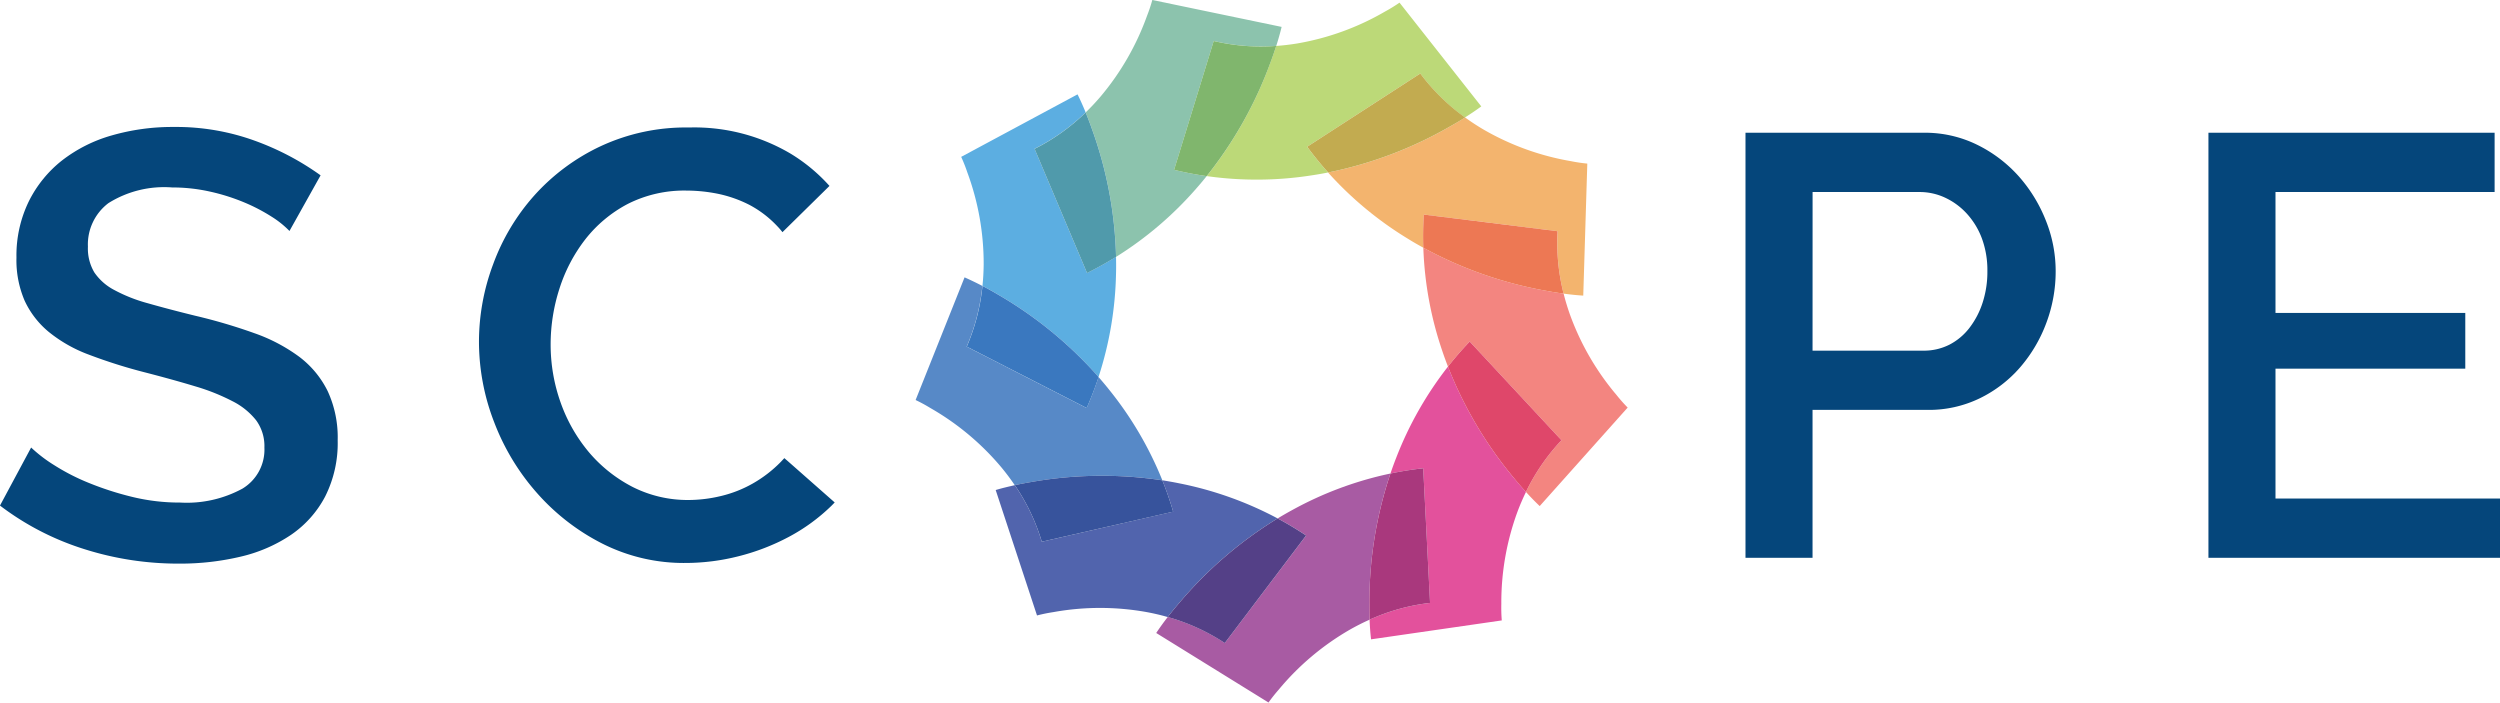 <svg xmlns="http://www.w3.org/2000/svg" width="168" height="47.209" viewBox="0 0 168 47.209">
  <g id="Group_3296" data-name="Group 3296" transform="translate(-580.059 1150.772)">
    <g id="Group_3295" data-name="Group 3295" transform="translate(580.059 -1150.772)">
      <g id="Group_3290" data-name="Group 3290" transform="translate(117.297 8.92)">
        <path id="Path_1919" data-name="Path 1919" d="M744.294-1109.718v-28.565h11.989a7.932,7.932,0,0,1,3.561.8,9.144,9.144,0,0,1,2.8,2.113,9.986,9.986,0,0,1,1.83,2.977,9.141,9.141,0,0,1,.664,3.4,9.868,9.868,0,0,1-.624,3.48,9.739,9.739,0,0,1-1.75,2.978,8.521,8.521,0,0,1-2.716,2.092,7.834,7.834,0,0,1-3.52.785H748.8v9.938Zm4.506-13.921h7.443a3.788,3.788,0,0,0,1.751-.4,4.024,4.024,0,0,0,1.347-1.127,5.6,5.6,0,0,0,.885-1.69,6.7,6.7,0,0,0,.323-2.133,6.157,6.157,0,0,0-.362-2.173,5.119,5.119,0,0,0-1.006-1.669,4.609,4.609,0,0,0-1.468-1.086,4.022,4.022,0,0,0-1.71-.382h-7.2Z" transform="translate(-744.294 1138.283)" fill="#05467b"/>
      </g>
      <g id="Group_3293" data-name="Group 3293" transform="translate(0 8.533)">
        <g id="Group_3291" data-name="Group 3291" transform="translate(148.407 0.387)">
          <path id="Path_1920" data-name="Path 1920" d="M807.446-1113.7v3.983H787.853v-28.565h19.231v3.983H792.359v8.127h12.754v3.742H792.359v8.73Z" transform="translate(-787.853 1138.283)" fill="#05467b"/>
        </g>
        <g id="Group_3292" data-name="Group 3292">
          <path id="Path_1921" data-name="Path 1921" d="M599.511-1131.836a6.362,6.362,0,0,0-1.19-.955,12.01,12.01,0,0,0-1.826-.955,13.484,13.484,0,0,0-2.3-.731,11.567,11.567,0,0,0-2.565-.284,7.042,7.042,0,0,0-4.289,1.056,3.483,3.483,0,0,0-1.374,2.926,3.139,3.139,0,0,0,.431,1.727,3.678,3.678,0,0,0,1.333,1.178,10.486,10.486,0,0,0,2.258.894q1.353.387,3.16.833a36.491,36.491,0,0,1,4,1.178,11.424,11.424,0,0,1,3.017,1.585,6.47,6.47,0,0,1,1.908,2.3,7.383,7.383,0,0,1,.677,3.312,7.967,7.967,0,0,1-.841,3.779,7.128,7.128,0,0,1-2.3,2.58,10.18,10.18,0,0,1-3.385,1.463,17.578,17.578,0,0,1-4.145.467,20.84,20.84,0,0,1-6.422-.995,18.448,18.448,0,0,1-5.6-2.906l2.093-3.9a9.636,9.636,0,0,0,1.539,1.178,14.355,14.355,0,0,0,2.339,1.2,20.553,20.553,0,0,0,2.893.934,13.414,13.414,0,0,0,3.242.386,7.832,7.832,0,0,0,4.186-.935,3.061,3.061,0,0,0,1.477-2.763,2.941,2.941,0,0,0-.554-1.828,4.742,4.742,0,0,0-1.581-1.28,13.885,13.885,0,0,0-2.5-1q-1.477-.447-3.365-.935a34.988,34.988,0,0,1-3.8-1.2,9.508,9.508,0,0,1-2.688-1.524,5.993,5.993,0,0,1-1.621-2.093,6.891,6.891,0,0,1-.553-2.905,8.3,8.3,0,0,1,.821-3.759,8.059,8.059,0,0,1,2.236-2.763,9.816,9.816,0,0,1,3.345-1.686,14.746,14.746,0,0,1,4.186-.569,15.487,15.487,0,0,1,5.458.935,18.148,18.148,0,0,1,4.392,2.316Z" transform="translate(-580.059 1138.825)" fill="#05467b"/>
        </g>
      </g>
      <path id="Path_1922" data-name="Path 1922" d="M645.84-1116.391l-.069-.058-.122-.107-.233.249a8.523,8.523,0,0,1-1.9,1.463,8.112,8.112,0,0,1-2.141.838,9.4,9.4,0,0,1-2.167.264,8.2,8.2,0,0,1-3.719-.859,9.588,9.588,0,0,1-2.933-2.306,10.773,10.773,0,0,1-1.924-3.336,11.617,11.617,0,0,1-.688-3.977,12.215,12.215,0,0,1,.584-3.7,10.7,10.7,0,0,1,1.743-3.336,8.841,8.841,0,0,1,2.85-2.379,8.406,8.406,0,0,1,3.967-.9,10.765,10.765,0,0,1,2.105.217,8.417,8.417,0,0,1,2.1.739,7.141,7.141,0,0,1,1.846,1.4,4.983,4.983,0,0,1,.383.439l3.16-3.108a11.535,11.535,0,0,0-2.628-2.178,12.714,12.714,0,0,0-6.806-1.748,13.548,13.548,0,0,0-5.953,1.262,13.932,13.932,0,0,0-4.453,3.31,14.34,14.34,0,0,0-2.768,4.635,14.842,14.842,0,0,0-.946,5.182,14.971,14.971,0,0,0,1.024,5.421,15.489,15.489,0,0,0,2.875,4.753,14.712,14.712,0,0,0,4.392,3.4,12.144,12.144,0,0,0,5.621,1.3,14.539,14.539,0,0,0,3.507-.445,14.906,14.906,0,0,0,3.388-1.3,12.527,12.527,0,0,0,2.87-2.089c.077-.078.15-.15.227-.233Z" transform="translate(-592.941 1147.342)" fill="#05467b"/>
      <g id="Group_3294" data-name="Group 3294" transform="translate(61.533)">
        <path id="Path_1923" data-name="Path 1923" d="M698.844-1134.542c-.369.072-.739.139-1.111.194a23.888,23.888,0,0,1-7.045.049c-.236.293-.477.581-.726.863a23.935,23.935,0,0,1-5.365,4.566c.007.376.008.752,0,1.128a23.913,23.913,0,0,1-1.175,6.946c.248.284.49.571.723.865a23.876,23.876,0,0,1,3.565,6.076c.372.058.743.122,1.111.2a23.912,23.912,0,0,1,6.636,2.363c.322-.194.648-.383.978-.562a23.891,23.891,0,0,1,6.6-2.455c.122-.356.25-.71.387-1.059a23.937,23.937,0,0,1,3.48-6.126c-.136-.351-.265-.7-.384-1.06a23.909,23.909,0,0,1-1.271-6.929c-.33-.182-.656-.369-.976-.566A23.9,23.9,0,0,1,698.844-1134.542Z" transform="translate(-671.132 1146.133)" fill="none"/>
        <path id="Path_1924" data-name="Path 1924" d="M727.713-1116.721a10.561,10.561,0,0,1-.741-.836,17.663,17.663,0,0,1-3.148-5.444q-.244-.693-.415-1.379c-.386-.052-.776-.114-1.178-.191a27.145,27.145,0,0,1-8.249-2.893,23.91,23.91,0,0,0,1.271,6.929c.119.356.249.709.384,1.06q.69-.876,1.46-1.685l6.167,6.635a13.766,13.766,0,0,0-2.387,3.472c.3.334.608.651.925.951Z" transform="translate(-679.867 1144.11)" fill="#f38580"/>
        <path id="Path_1925" data-name="Path 1925" d="M714.193-1116.277a23.938,23.938,0,0,0-3.48,6.126c-.137.349-.265.7-.387,1.059q1.092-.228,2.2-.352l.459,9.046a13.744,13.744,0,0,0-4.061,1.125c.018.45.048.891.1,1.323l8.783-1.271a10.725,10.725,0,0,1-.03-1.117,17.663,17.663,0,0,1,1.088-6.194c.172-.458.363-.9.569-1.323-.262-.288-.521-.586-.781-.9A27.166,27.166,0,0,1,714.193-1116.277Z" transform="translate(-678.421 1140.913)" fill="#e3519c"/>
        <path id="Path_1926" data-name="Path 1926" d="M717.761-1118.636q-.771.808-1.46,1.685a27.165,27.165,0,0,0,4.459,7.519c.259.317.519.616.781.9a13.764,13.764,0,0,1,2.387-3.472Z" transform="translate(-680.53 1141.588)" fill="#df476a"/>
        <path id="Path_1927" data-name="Path 1927" d="M704.587-1106.217a23.9,23.9,0,0,0-6.6,2.455c-.33.179-.656.368-.978.562q.983.527,1.913,1.146l-5.464,7.225a13.748,13.748,0,0,0-3.834-1.748c-.276.356-.536.713-.776,1.076l7.546,4.672a10.763,10.763,0,0,1,.694-.875,17.672,17.672,0,0,1,4.814-4.045q.641-.361,1.286-.648c-.015-.388-.021-.784-.016-1.193A27.163,27.163,0,0,1,704.587-1106.217Z" transform="translate(-672.683 1138.038)" fill="#a85ba3"/>
        <path id="Path_1928" data-name="Path 1928" d="M712.52-1106.71q-1.11.122-2.2.352a27.163,27.163,0,0,0-1.417,8.626c0,.408,0,.8.016,1.193a13.74,13.74,0,0,1,4.061-1.125Z" transform="translate(-678.414 1138.179)" fill="#a9387d"/>
        <path id="Path_1929" data-name="Path 1929" d="M692.69-1103.017a23.911,23.911,0,0,0-6.636-2.363c-.368-.075-.738-.139-1.111-.2q.415,1.035.729,2.107l-8.829,2.022a13.728,13.728,0,0,0-1.813-3.8c-.44.1-.869.2-1.286.326l2.777,8.429a10.778,10.778,0,0,1,1.094-.224,17.673,17.673,0,0,1,6.289,0q.723.135,1.4.33c.239-.308.487-.615.754-.925A27.174,27.174,0,0,1,692.69-1103.017Z" transform="translate(-668.367 1137.855)" fill="#5164ad"/>
        <path id="Path_1930" data-name="Path 1930" d="M699.23-1100.846q-.93-.619-1.913-1.146a27.168,27.168,0,0,0-6.63,5.7c-.267.31-.516.617-.754.925a13.747,13.747,0,0,1,3.834,1.748Z" transform="translate(-672.994 1136.831)" fill="#544087"/>
        <path id="Path_1931" data-name="Path 1931" d="M682.792-1111.036a23.874,23.874,0,0,0-3.565-6.076c-.234-.294-.476-.582-.723-.865q-.348,1.059-.8,2.083l-8.064-4.126a13.735,13.735,0,0,0,1.056-4.079c-.4-.209-.8-.4-1.195-.577l-3.29,8.243a10.633,10.633,0,0,1,.982.532,17.677,17.677,0,0,1,4.82,4.039q.466.568.861,1.153c.381-.083.768-.158,1.172-.224A27.151,27.151,0,0,1,682.792-1111.036Z" transform="translate(-666.215 1143.314)" fill="#5789c7"/>
        <path id="Path_1932" data-name="Path 1932" d="M686.187-1103.592q-.314-1.073-.729-2.107a27.151,27.151,0,0,0-8.741.1c-.4.066-.791.141-1.172.224a13.728,13.728,0,0,1,1.813,3.8Z" transform="translate(-668.881 1137.978)" fill="#37539c"/>
        <path id="Path_1933" data-name="Path 1933" d="M679.728-1122.9a23.913,23.913,0,0,0,1.175-6.946c.01-.376.009-.751,0-1.128q-.948.588-1.948,1.084l-3.525-8.344a13.736,13.736,0,0,0,3.431-2.446c-.171-.416-.35-.821-.544-1.211l-7.819,4.2a10.726,10.726,0,0,1,.411,1.039,17.669,17.669,0,0,1,1.1,6.193q-.008.734-.081,1.437c.344.182.69.373,1.041.582A27.169,27.169,0,0,1,679.728-1122.9Z" transform="translate(-667.439 1148.232)" fill="#5caee1"/>
        <path id="Path_1934" data-name="Path 1934" d="M679.08-1115.664q.449-1.023.8-2.083a27.171,27.171,0,0,0-6.762-5.541c-.351-.209-.7-.4-1.041-.582a13.732,13.732,0,0,1-1.056,4.08Z" transform="translate(-667.587 1143.083)" fill="#3a78bf"/>
        <path id="Path_1935" data-name="Path 1935" d="M684.252-1133.509a23.933,23.933,0,0,0,5.365-4.566c.249-.281.489-.57.726-.863q-1.1-.158-2.189-.422l2.663-8.658a13.734,13.734,0,0,0,4.2.331c.137-.429.26-.854.361-1.277l-8.689-1.809a10.546,10.546,0,0,1-.354,1.06,17.67,17.67,0,0,1-3.14,5.448q-.478.558-.986,1.049c.147.36.289.729.424,1.116A27.18,27.18,0,0,1,684.252-1133.509Z" transform="translate(-670.786 1150.772)" fill="#8cc3ad"/>
        <path id="Path_1936" data-name="Path 1936" d="M680.93-1129.4q1-.5,1.948-1.084a27.18,27.18,0,0,0-1.619-8.59c-.135-.386-.276-.756-.424-1.116a13.736,13.736,0,0,1-3.431,2.446Z" transform="translate(-669.413 1147.748)" fill="#509aab"/>
        <path id="Path_1937" data-name="Path 1937" d="M693.6-1138.867a23.892,23.892,0,0,0,7.045-.049c.371-.055.741-.121,1.111-.193q-.743-.831-1.406-1.73l7.6-4.921a13.743,13.743,0,0,0,3,2.955c.381-.241.748-.487,1.1-.746l-5.494-6.972a10.592,10.592,0,0,1-.951.585,17.668,17.668,0,0,1-5.908,2.155q-.725.12-1.43.169c-.119.371-.247.744-.392,1.127A27.164,27.164,0,0,1,693.6-1138.867Z" transform="translate(-674.041 1150.701)" fill="#bcd978"/>
        <path id="Path_1938" data-name="Path 1938" d="M693.194-1146.915l-2.663,8.658q1.085.265,2.189.422a27.164,27.164,0,0,0,4.282-7.621c.145-.383.273-.756.392-1.127A13.726,13.726,0,0,1,693.194-1146.915Z" transform="translate(-673.165 1149.67)" fill="#80b66d"/>
        <path id="Path_1939" data-name="Path 1939" d="M705.016-1136.021a23.9,23.9,0,0,0,5.429,4.49c.32.2.646.384.976.566q-.035-1.115.035-2.229l8.989,1.118a13.729,13.729,0,0,0,.4,4.194c.446.061.886.108,1.321.134l.272-8.871a10.669,10.669,0,0,1-1.1-.164,17.661,17.661,0,0,1-5.912-2.147q-.632-.374-1.2-.789c-.329.207-.668.411-1.025.611A27.188,27.188,0,0,1,705.016-1136.021Z" transform="translate(-677.304 1147.613)" fill="#f3b46e"/>
        <path id="Path_1940" data-name="Path 1940" d="M723-1129.465l-8.989-1.118q-.072,1.114-.035,2.229a27.147,27.147,0,0,0,8.249,2.893c.4.076.792.138,1.178.191A13.733,13.733,0,0,1,723-1129.465Z" transform="translate(-679.862 1145.002)" fill="#ed7854"/>
        <path id="Path_1941" data-name="Path 1941" d="M710.653-1143.855l-7.6,4.921q.661.9,1.406,1.73a27.188,27.188,0,0,0,8.179-3.086c.357-.2.7-.4,1.025-.611A13.74,13.74,0,0,1,710.653-1143.855Z" transform="translate(-676.742 1148.795)" fill="#c2ab50"/>
      </g>
    </g>
  </g>
</svg>
